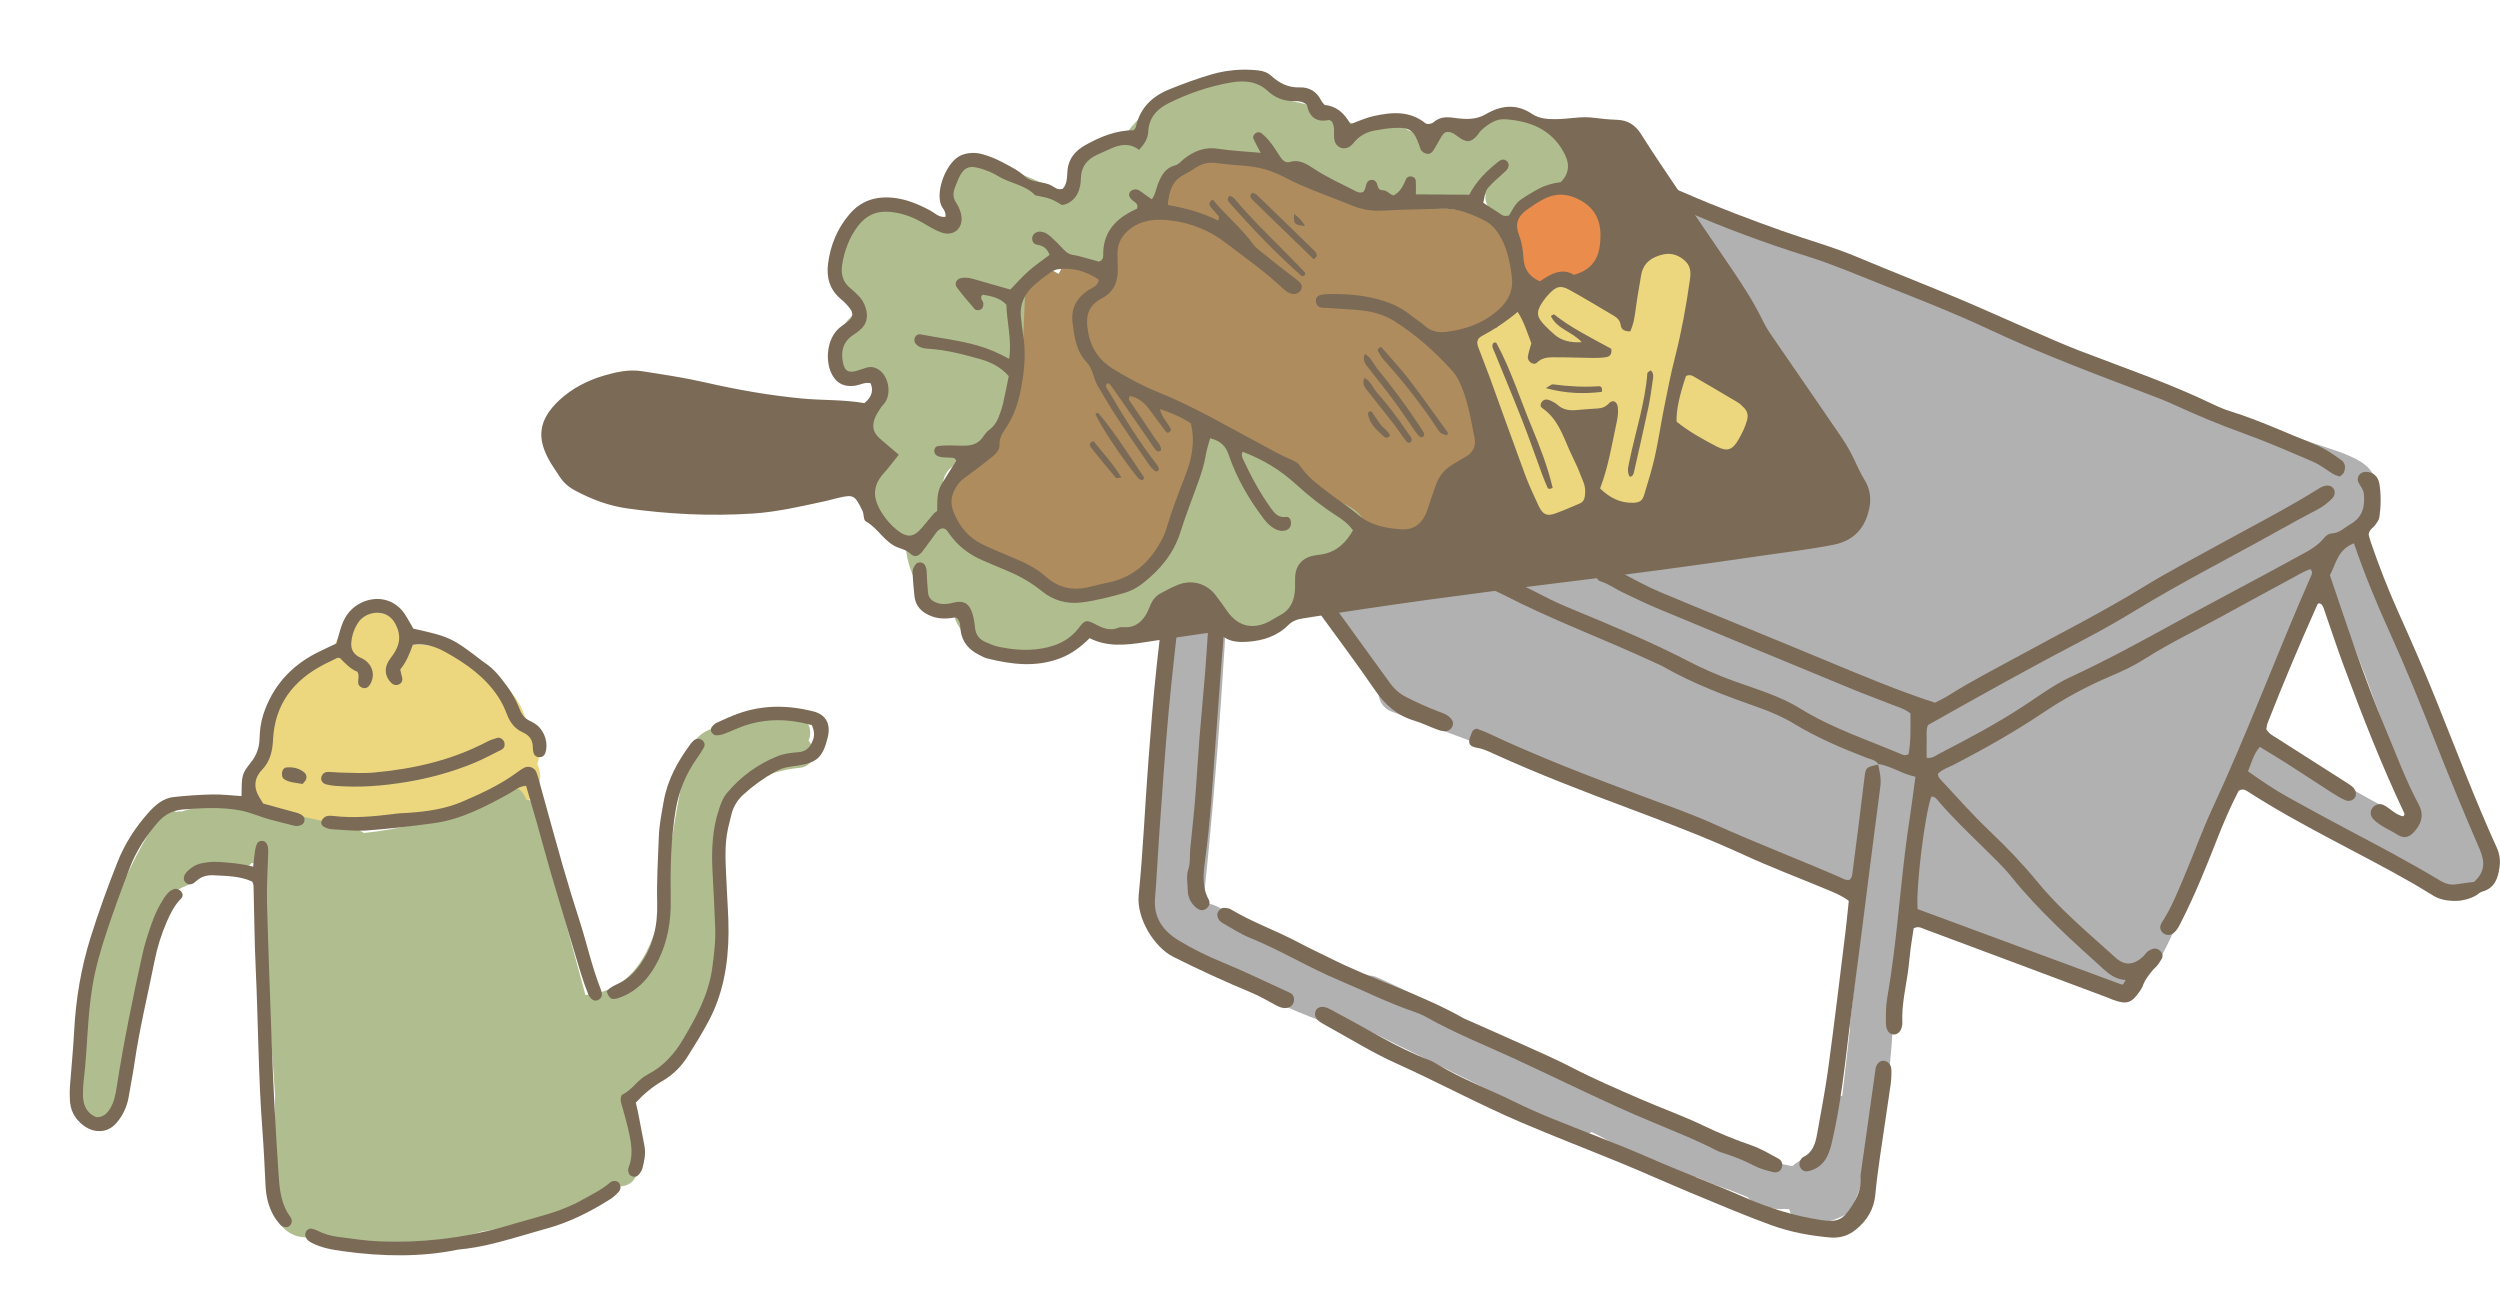 <svg width="202" height="106" viewBox="0 0 202 106" fill="none" xmlns="http://www.w3.org/2000/svg">
<g clip-path="url(#clip0_1345_1092)">
<path d="M93.033 72.598C92.746 72.35 92.563 71.972 92.582 71.467C92.996 60.687 94.295 49.956 96.461 39.393C96.482 38.705 96.51 38.018 96.529 37.33C96.482 37.28 96.436 37.234 96.392 37.181C95.632 36.261 95.588 35.075 95.771 33.95C95.372 33.448 95.152 32.792 95.127 32.12C95.072 30.524 96.21 29.483 97.553 28.833C101.06 27.138 104.445 25.366 107.816 23.402C111.074 21.504 114.337 19.71 117.873 18.384C121.44 17.049 125.232 16.067 128.44 13.954C129.092 13.524 129.711 13.741 130.079 14.199C135.904 16.098 141.587 18.638 147.288 20.862C153.224 23.179 159.157 25.503 165.081 27.848C170.602 30.035 176.139 32.188 181.667 34.356C181.825 34.328 181.992 34.325 182.165 34.359C183.737 34.657 185.256 35.211 186.759 35.75C188.021 36.202 189.447 36.556 190.613 37.228C192.955 38.575 192.015 41.084 190.678 42.77C190.601 42.866 190.514 42.946 190.425 43.011C190.366 43.203 190.298 43.392 190.214 43.578C191.118 44.956 191.711 46.67 192.377 48.06C193.524 50.458 194.644 52.871 195.696 55.312C197.734 60.033 199.612 64.791 201.421 69.605C201.731 70.432 201.118 70.978 200.432 71.03C200.274 71.551 200.002 72.025 199.581 72.399C198.993 72.92 197.877 72.951 197.49 72.127C197.462 72.071 197.437 72.018 197.409 71.963C197.137 72.015 196.837 71.984 196.528 71.832C192.735 69.962 188.999 67.96 185.342 65.829C183.833 64.946 182.202 64.048 180.622 63.069C180.606 63.115 180.597 63.159 180.578 63.205C179.604 65.47 178.657 67.75 177.646 69.999C177.272 71.204 176.842 72.387 176.35 73.552C175.496 75.584 174.389 78.344 172.715 79.815C171.849 80.574 170.841 80.206 170.445 79.431C170.228 79.475 169.977 79.456 169.705 79.351C164.385 77.309 159.07 75.259 153.753 73.208C153.7 73.889 153.623 74.568 153.524 75.246C153.317 77.703 153.075 80.156 152.794 82.606C152.884 82.795 152.936 83.012 152.924 83.257C152.757 86.469 152.243 89.632 151.374 92.702C151.362 92.758 151.352 92.81 151.34 92.866C151.312 93.002 151.269 93.126 151.216 93.235C150.839 94.505 150.403 95.76 149.898 96.992C149.88 97.039 149.855 97.079 149.833 97.123C149.747 97.544 149.518 97.931 149.137 98.135C148.522 98.467 147.919 98.69 147.278 98.783C147.155 98.857 147.025 98.916 146.898 98.963C146.31 99.173 145.846 99.052 145.314 98.78C144.9 98.566 144.664 98.145 144.581 97.702C144.445 97.689 144.296 97.683 144.154 97.68C144.015 97.705 143.86 97.708 143.699 97.68C143.563 97.68 143.449 97.68 143.378 97.668C142.679 97.575 142.051 97.398 141.472 96.977C141.37 96.903 141.283 96.816 141.203 96.726C140.745 96.546 140.287 96.364 139.833 96.181C138.908 95.874 138.001 95.521 137.101 95.118C136.894 95.152 136.671 95.137 136.436 95.05C133.862 94.124 131.388 92.996 129.018 91.664C128.882 91.602 128.743 91.537 128.607 91.475C128.208 91.692 127.694 91.732 127.144 91.463C121.733 88.79 116.323 86.113 110.913 83.44C110.702 83.344 110.492 83.248 110.279 83.152C109.957 83.356 109.558 83.433 109.125 83.3C103.232 81.482 97.843 78.539 93.095 74.608C92.309 73.958 92.476 73.13 93.03 72.595L93.033 72.598ZM182.929 59.46C184.396 60.402 185.874 61.325 187.371 62.22C189.979 63.772 192.627 65.24 195.324 66.622C195.306 66.573 195.281 66.526 195.266 66.47C193.951 62.465 192.568 58.484 191.09 54.538C190.384 52.654 189.648 50.786 188.9 48.925C188.606 48.194 188.265 47.453 187.95 46.697C187.019 49.185 185.704 51.517 184.581 53.934C183.836 55.529 183.39 57.18 182.837 58.844C182.787 58.995 182.734 59.147 182.682 59.299C182.765 59.355 182.846 59.407 182.929 59.46ZM98.261 73.202L102.703 75.5C102.839 75.572 102.954 75.649 103.053 75.736C105.035 76.687 107.062 77.545 109.137 78.297C109.518 78.437 109.787 78.672 109.96 78.954C110.344 78.778 110.823 78.759 111.346 78.998C115.132 80.714 118.816 82.634 122.386 84.753C123.54 85.32 124.691 85.899 125.838 86.485C126.148 86.432 126.491 86.479 126.853 86.665C129.13 87.835 131.406 89.003 133.683 90.174C133.723 90.196 133.76 90.218 133.794 90.239C136.368 91.32 138.945 92.398 141.519 93.48C142.53 93.774 143.557 94.003 144.606 94.177C144.68 94.189 144.742 94.211 144.81 94.232C145.571 93.566 146.437 93.204 147.439 93.074C147.634 91.909 147.832 90.744 148.027 89.579C148.126 88.994 148.454 88.659 148.859 88.526C149.066 86.723 149.27 84.921 149.478 83.118C149.462 83.009 149.459 82.894 149.475 82.774C149.71 80.72 149.945 78.666 150.18 76.612C150.18 76.591 150.18 76.569 150.183 76.547C150.304 75.404 150.427 74.264 150.548 73.121C150.57 72.749 150.588 72.375 150.607 72.003C137.915 67.109 125.22 62.223 112.466 57.502C111.541 57.158 111.262 56.26 111.432 55.501C109.827 52.583 108.051 49.777 106.118 47.066C104.213 44.396 102.091 41.915 100.083 39.331C99.944 39.272 99.808 39.204 99.668 39.139C99.625 39.346 99.582 39.557 99.538 39.768C99.161 50.886 98.388 61.985 97.219 73.047C97.537 72.982 97.89 73.019 98.255 73.208L98.261 73.202Z" fill="#B1B1B1"/>
<path d="M151.742 61.721C152.794 61.885 153.669 62.532 154.767 62.761C154.613 63.88 154.483 64.967 154.316 66.045C153.719 69.843 153.462 73.678 152.961 77.488C152.825 78.535 152.673 79.579 152.491 80.62C152.373 81.289 152.376 81.958 152.382 82.63C152.382 82.819 152.407 83.021 152.478 83.191C152.574 83.42 152.772 83.591 153.029 83.587C153.283 83.587 153.484 83.42 153.589 83.197C153.666 83.03 153.719 82.829 153.71 82.643C153.638 81.137 154.019 79.687 154.204 78.213C154.269 77.689 154.31 77.163 154.378 76.639C154.452 76.072 154.548 75.512 154.625 75.007C155.015 74.805 155.275 74.991 155.522 75.081C160.462 76.918 165.396 78.77 170.333 80.62C170.466 80.669 170.596 80.737 170.732 80.784C171.843 81.187 172.23 81.063 172.901 80.084C172.981 79.966 173.062 79.842 173.114 79.709C173.337 79.117 173.665 78.606 174.144 78.182C174.355 77.996 174.506 77.736 174.655 77.491C174.794 77.262 174.741 77.023 174.55 76.841C174.367 76.664 174.141 76.59 173.891 76.686C173.758 76.735 173.622 76.8 173.516 76.893C173.374 77.02 173.272 77.191 173.13 77.318C172.393 77.984 171.67 78.043 170.958 77.398C168.793 75.431 166.522 73.569 164.657 71.293C163.469 69.843 162.173 68.489 160.815 67.2C159.42 65.878 158.149 64.44 156.843 63.034C156.71 62.891 156.583 62.752 156.583 62.523C156.951 62.145 157.468 61.996 157.929 61.758C160.397 60.472 162.819 59.109 165.13 57.554C166.847 56.399 168.657 55.432 170.562 54.624C171.53 54.215 172.492 53.756 173.377 53.189C175.363 51.922 177.491 50.922 179.548 49.788C181.438 48.747 183.338 47.725 185.234 46.697C185.72 46.433 186.193 46.136 186.694 45.987C186.901 46.269 186.778 46.439 186.703 46.607C183.978 52.799 181.63 59.153 178.775 65.292C177.927 67.117 177.25 69.022 176.461 70.877C175.935 72.113 175.44 73.365 174.701 74.499C174.565 74.706 174.488 74.92 174.605 75.171C174.778 75.536 175.261 75.663 175.577 75.428C175.938 75.155 176.105 74.756 176.3 74.372C177.361 72.271 178.246 70.091 179.103 67.9C179.644 66.516 180.229 65.153 180.882 63.898C181.2 63.703 181.417 63.824 181.615 63.951C185.933 66.742 190.61 68.876 195.059 71.432C195.6 71.742 196.12 72.085 196.658 72.398C197.598 72.947 199.136 72.916 200.079 72.34C200.24 72.24 200.382 72.092 200.555 72.045C201.57 71.773 201.836 70.973 201.96 70.081C202.034 69.552 201.981 69.028 201.756 68.529C199.968 64.595 198.443 60.553 196.831 56.547C195.866 54.143 194.82 51.771 193.759 49.407C192.933 47.564 192.206 45.687 191.551 43.782C191.473 43.559 191.424 43.323 191.387 43.196C191.442 42.756 191.758 42.651 191.919 42.422C192.055 42.23 192.219 42.019 192.253 41.799C192.383 40.894 192.401 39.974 192.25 39.073C192.145 38.453 191.705 38.122 191.158 38.125C190.666 38.125 190.36 38.58 190.576 39.008C190.725 39.299 190.963 39.525 191 39.894C191.096 40.919 190.917 41.771 189.933 42.341C189.441 42.626 189.042 43.072 188.42 43.1C188.167 43.112 187.965 43.249 187.811 43.441C187.226 44.178 186.391 44.575 185.602 45.008C182.243 46.858 178.834 48.62 175.478 50.469C172.789 51.95 170.098 53.406 167.311 54.698C165.972 55.318 164.759 56.219 163.519 57.037C161.35 58.462 159.061 59.673 156.763 60.862C156.435 61.033 156.119 61.309 155.674 61.228C155.674 60.77 155.665 60.308 155.674 59.843C155.683 59.416 155.612 58.979 155.779 58.583C159.971 56.222 164.153 53.886 168.397 51.671C169.798 50.94 171.175 50.154 172.526 49.333C176.337 47.009 180.319 44.996 184.207 42.815C185.209 42.254 186.224 41.706 187.242 41.173C187.715 40.925 188.129 40.606 188.488 40.219C188.689 39.999 188.692 39.618 188.513 39.429C188.33 39.237 188.102 39.191 187.857 39.256C187.721 39.293 187.579 39.339 187.461 39.414C184.819 41.071 182.045 42.483 179.316 43.986C177.259 45.12 175.174 46.21 173.173 47.437C169.817 49.494 166.303 51.259 162.854 53.146C161.044 54.134 159.21 55.073 157.465 56.179C157.103 56.408 156.71 56.587 156.345 56.78C153.385 55.813 150.564 54.63 147.736 53.453C143.223 51.575 138.691 49.745 134.181 47.858C133.08 47.397 132.025 46.811 130.967 46.254C130.58 46.049 130.194 45.876 129.761 45.807C129.383 45.749 129.049 45.95 128.984 46.269C128.919 46.594 129.049 46.892 129.334 46.978C129.987 47.18 130.528 47.586 131.128 47.874C132.121 48.351 133.117 48.828 134.135 49.249C139.31 51.405 144.491 53.546 149.676 55.686C150.694 56.107 151.733 56.479 152.754 56.891C153.283 57.105 153.849 57.238 154.365 57.641C154.365 58.737 154.412 59.868 154.214 60.931C153.929 61.098 153.747 60.992 153.58 60.921C150.848 59.763 148.018 58.833 145.469 57.257C143.786 56.216 141.874 55.677 140.031 55.005C138.812 54.559 137.627 54.05 136.476 53.453C133.451 51.885 130.311 50.578 127.165 49.277C126.281 48.911 125.399 48.524 124.555 48.075C122.389 46.923 120.103 46.055 117.836 45.145C115.08 44.039 112.308 42.967 109.549 41.864C109.017 41.65 108.519 41.359 107.996 41.12C107.739 41.003 107.47 40.882 107.195 40.839C106.944 40.798 106.743 40.972 106.638 41.21C106.557 41.393 106.56 41.594 106.693 41.752C106.814 41.895 106.956 42.041 107.117 42.13C107.665 42.428 108.206 42.747 108.782 42.979C112.249 44.37 115.729 45.739 119.2 47.118C119.958 47.418 120.737 47.675 121.458 48.047C125.381 50.079 129.526 51.603 133.525 53.456C133.828 53.598 134.144 53.722 134.435 53.889C136.863 55.271 139.468 56.241 142.091 57.164C143.09 57.514 144.058 57.932 144.962 58.48C146.814 59.605 148.794 60.447 150.811 61.225C151.158 61.358 151.563 61.401 151.789 61.764L151.739 61.714L151.742 61.721ZM190.199 43.896C191.059 46.43 192.036 48.775 193.088 51.089C194.378 53.93 195.547 56.82 196.689 59.726C197.864 62.718 199.092 65.689 200.367 68.641C200.809 69.66 200.772 70.475 199.903 71.258C199.467 71.317 198.99 71.367 198.52 71.447C198.019 71.534 197.583 71.41 197.153 71.15C194.771 69.713 192.312 68.415 189.855 67.117C188.201 66.243 186.561 65.348 184.925 64.443C183.799 63.821 182.735 63.099 181.64 62.322C181.924 61.628 182.073 60.94 182.592 60.351C183.353 60.816 184.049 61.225 184.733 61.662C185.986 62.464 187.226 63.285 188.476 64.087C188.798 64.295 189.129 64.493 189.478 64.645C189.753 64.766 190.053 64.728 190.258 64.465C190.446 64.224 190.357 63.805 190.072 63.567C189.927 63.443 189.763 63.337 189.602 63.235C187.743 62.049 185.881 60.865 184.021 59.676C183.703 59.471 183.341 59.314 183.115 58.914C183.146 58.765 183.165 58.573 183.23 58.4C184.489 55.181 185.837 52.003 187.245 48.849C187.263 48.809 187.303 48.763 187.344 48.75C187.384 48.738 187.436 48.766 187.483 48.775C187.52 48.8 187.569 48.818 187.594 48.856C187.65 48.933 187.706 49.011 187.737 49.1C188.29 50.686 188.81 52.285 189.395 53.858C190.879 57.861 192.435 61.835 194.264 65.701C194.282 65.741 194.282 65.797 194.27 65.841C194.257 65.884 194.214 65.918 194.186 65.955C194.1 65.936 194.007 65.933 193.923 65.899C193.79 65.844 193.66 65.782 193.543 65.704C193.345 65.568 193.162 65.413 192.967 65.274C192.85 65.19 192.729 65.109 192.602 65.047C192.284 64.893 191.931 64.986 191.702 65.27C191.486 65.54 191.504 65.909 191.764 66.184C192.302 66.754 193.048 67.014 193.688 67.427C194.325 67.835 194.771 67.625 195.25 66.987C195.742 66.333 195.81 65.704 195.424 64.986C194.375 63.037 193.62 60.959 192.763 58.923C191.05 54.853 189.673 50.665 188.256 46.477C188.754 45.56 188.872 44.413 190.199 43.896ZM171.75 79.183C171.62 79.415 171.602 79.461 171.571 79.495C171.543 79.526 171.487 79.573 171.462 79.564C165.944 77.525 160.428 75.484 154.941 73.455C154.798 71.686 155.522 65.831 156.048 64.363C156.388 64.354 156.537 64.632 156.716 64.837C157.818 66.107 159.03 67.272 160.227 68.449C161.013 69.223 161.827 69.982 162.516 70.837C164.728 73.579 167.323 75.924 169.928 78.272C170.435 78.73 170.955 79.133 171.75 79.186V79.183Z" fill="#7A6A56"/>
<path d="M101.351 39.374C101.549 39.235 101.716 39.343 101.886 39.424C102.493 39.709 103.096 40.006 103.708 40.272C103.922 40.365 104.166 40.418 104.398 40.424C104.72 40.434 104.936 40.232 105.017 39.928C105.088 39.668 104.952 39.464 104.742 39.318C104.624 39.238 104.491 39.176 104.361 39.117C101.803 37.918 99.22 36.766 96.55 35.827C96.374 35.765 96.207 35.669 95.96 35.551C95.839 34.526 95.854 33.491 95.944 32.494C96.266 32.218 96.547 32.119 96.909 32.28C99.446 33.414 102.001 34.504 104.525 35.666C108.355 37.429 112.163 39.244 115.983 41.025C116.719 41.369 117.474 41.685 118.241 41.951C120.778 42.831 123.268 43.822 125.69 44.978C125.947 45.102 126.216 45.216 126.488 45.291C126.791 45.371 127.184 45.12 127.271 44.807C127.357 44.492 127.243 44.213 126.958 44.08C126.352 43.794 125.718 43.572 125.111 43.283C123.422 42.478 121.702 41.753 119.924 41.174C117.041 40.238 114.387 38.779 111.627 37.559C107.553 35.759 103.622 33.637 99.464 32.02C98.942 31.816 98.45 31.527 97.98 31.295C98.001 30.899 98.27 30.846 98.453 30.734C101.435 28.898 104.568 27.333 107.615 25.617C107.946 25.431 108.283 25.239 108.568 24.994C108.747 24.839 108.791 24.582 108.655 24.334C108.522 24.096 108.302 23.985 108.058 24.034C107.782 24.09 107.507 24.195 107.26 24.328C103.767 26.23 100.25 28.095 96.829 30.127C96.173 30.518 95.666 31.109 94.942 31.41C94.635 31.537 94.543 31.933 94.543 32.286C94.537 33.343 94.549 34.399 94.534 35.455C94.524 36.146 94.97 36.589 95.403 37.069C95.282 38.175 95.168 39.272 95.038 40.365C94.515 44.798 93.961 49.228 93.475 53.664C93.188 56.288 92.984 58.921 92.786 61.554C92.513 65.144 92.362 68.744 92.006 72.325C91.821 74.202 93.256 76.531 94.79 77.306C96.888 78.365 99.022 79.332 101.184 80.236C101.843 80.512 102.465 80.89 103.099 81.225C103.356 81.361 103.619 81.478 103.916 81.448C104.228 81.416 104.463 81.243 104.537 80.936C104.609 80.636 104.522 80.354 104.216 80.215C102.388 79.378 100.578 78.499 98.722 77.733C97.519 77.238 96.359 76.668 95.254 75.999C94.001 75.24 93.194 74.177 93.327 72.579C93.466 70.906 93.537 69.224 93.658 67.548C93.899 64.246 94.113 60.937 94.413 57.641C94.707 54.438 95.084 51.245 95.443 48.051C95.793 44.95 96.161 41.852 96.526 38.755C96.575 38.33 96.566 37.89 96.866 37.435C97.553 37.519 98.165 37.865 98.846 38.166C98.907 38.847 98.796 39.507 98.725 40.161C98.428 42.927 98.082 45.69 97.812 48.463C97.621 50.421 97.528 52.388 97.373 54.352C97.234 56.123 97.055 57.889 96.915 59.661C96.782 61.337 96.693 63.013 96.556 64.689C96.451 65.981 96.297 67.266 96.173 68.558C96.12 69.118 96.192 69.716 96.018 70.237C95.823 70.829 95.966 71.377 95.972 71.944C95.981 72.498 96.216 72.966 96.634 73.328C96.863 73.527 97.135 73.632 97.423 73.449C97.698 73.273 97.812 72.96 97.667 72.696C97.098 71.653 97.228 70.556 97.376 69.462C97.816 66.225 97.992 62.963 98.236 59.711C98.527 55.832 98.799 51.954 99.143 48.082C99.365 45.56 99.706 43.051 99.987 40.573C100.334 40.486 100.433 40.672 100.525 40.833C102.289 43.872 104.491 46.604 106.542 49.442C108.061 51.542 109.626 53.608 111.086 55.746C111.906 56.947 112.893 57.818 114.291 58.236C114.885 58.413 115.448 58.691 116.032 58.911C116.255 58.995 116.49 59.079 116.722 59.085C117.025 59.091 117.276 58.93 117.378 58.623C117.465 58.363 117.335 58.153 117.161 57.979C116.883 57.7 116.509 57.592 116.15 57.459C115.299 57.136 114.476 56.755 113.663 56.346C113.078 56.055 112.661 55.677 112.286 55.157C109.79 51.694 107.272 48.246 104.751 44.801C103.616 43.252 102.524 41.676 101.571 40.006C101.46 39.808 101.274 39.637 101.339 39.377L101.351 39.374Z" fill="#7A6A56"/>
<path d="M189.06 38.503C189.184 38.386 189.327 38.308 189.376 38.194C189.562 37.772 189.494 37.401 189.163 37.165C188.501 36.691 187.826 36.227 187.065 35.92C184.801 35.009 182.583 33.974 180.247 33.243C179.746 33.089 179.255 32.881 178.781 32.652C175.276 30.963 171.602 29.715 167.982 28.321C166.643 27.804 165.331 27.212 164.014 26.642C162.037 25.784 160.076 24.889 158.087 24.055C155.436 22.943 152.757 21.903 150.109 20.787C148.117 19.948 146.035 19.381 144.006 18.659C141.389 17.727 138.79 16.748 136.241 15.639C134.178 14.741 132.068 13.954 129.983 13.105C129.547 12.928 129.185 12.987 128.762 13.201C125.727 14.741 122.754 16.395 119.782 18.049C116.933 19.632 114.022 21.097 111.139 22.615C110.885 22.748 110.616 22.86 110.378 23.018C110.124 23.188 109.988 23.445 110.09 23.764C110.186 24.059 110.569 24.229 110.928 24.114C111.247 24.012 111.559 23.885 111.853 23.73C112.831 23.222 113.799 22.696 114.77 22.175C119.163 19.821 123.546 17.454 127.948 15.115C129.377 14.357 129.405 14.369 130.915 14.939C132.573 15.565 134.24 16.178 135.858 16.897C139.189 18.377 142.604 19.635 146.078 20.726C148.138 21.373 150.118 22.228 152.12 23.021C155.015 24.164 157.92 25.304 160.735 26.623C165.167 28.705 169.749 30.39 174.311 32.134C174.846 32.339 175.375 32.568 175.898 32.807C177.64 33.603 179.406 34.34 181.213 34.99C183.149 35.688 185.039 36.511 186.932 37.326C187.498 37.571 187.99 37.983 188.525 38.302C188.683 38.395 188.872 38.438 189.057 38.507L189.06 38.503Z" fill="#7A6A56"/>
<path d="M151.792 61.77C150.712 61.999 150.749 62.002 150.625 63.028C150.322 65.599 149.985 68.167 149.651 70.735C149.636 70.862 149.527 70.977 149.475 71.079C149.131 71.165 148.893 70.98 148.639 70.871C145.305 69.418 141.902 68.124 138.583 66.624C136.665 65.757 134.67 65.066 132.696 64.326C128.48 62.746 124.273 61.144 120.196 59.224C119.896 59.081 119.577 58.979 119.327 58.88C118.946 58.926 118.925 59.214 118.841 59.413C118.575 60.038 118.69 60.314 119.352 60.423C119.843 60.503 120.261 60.711 120.694 60.906C124.273 62.532 127.936 63.942 131.614 65.317C134.753 66.491 137.884 67.687 140.934 69.087C143.109 70.084 145.351 70.93 147.56 71.853C148.175 72.11 148.8 72.352 149.382 72.789C149.289 73.656 149.212 74.511 149.107 75.36C148.652 79.025 148.216 82.695 147.718 86.354C147.479 88.11 147.133 89.854 146.827 91.601C146.691 92.37 146.493 93.11 145.698 93.491C145.617 93.528 145.552 93.615 145.503 93.695C145.37 93.915 145.351 94.151 145.487 94.374C145.627 94.603 145.865 94.683 146.106 94.631C146.802 94.482 147.325 94.058 147.637 93.435C147.829 93.054 147.94 92.627 148.036 92.212C148.735 89.216 149.057 86.162 149.425 83.114C149.756 80.4 150.121 77.689 150.468 74.976C150.953 71.169 151.427 67.358 151.931 63.554C152.014 62.913 151.878 62.325 151.742 61.724L151.792 61.773V61.77Z" fill="#7A6A56"/>
<path d="M148.002 99.997C148.745 100.028 149.388 99.823 149.982 99.331C150.876 98.587 151.417 97.698 151.526 96.527C151.618 95.527 151.751 94.526 151.894 93.532C152.172 91.586 152.475 89.644 152.754 87.699C152.816 87.274 152.837 86.841 152.822 86.41C152.806 86.014 152.54 85.744 152.222 85.713C151.909 85.682 151.622 85.939 151.547 86.323C151.538 86.37 151.538 86.419 151.532 86.466C151.151 89.17 150.768 91.874 150.387 94.579C150.359 94.768 150.319 94.963 150.335 95.152C150.418 96.016 150.069 96.741 149.629 97.441C148.915 98.578 148.454 98.779 147.13 98.578C144.992 98.25 142.954 97.618 140.968 96.75C138.428 95.638 135.824 94.672 133.287 93.56C130.658 92.404 127.96 91.425 125.303 90.338C124.285 89.92 123.277 89.474 122.293 88.987C120.28 87.99 118.157 87.212 116.224 86.045C115.98 85.896 115.726 85.747 115.46 85.645C112.849 84.657 110.508 83.145 108.048 81.859C107.795 81.726 107.55 81.571 107.287 81.457C106.83 81.255 106.424 81.364 106.301 81.695C106.18 82.011 106.294 82.315 106.629 82.55C106.786 82.659 106.953 82.755 107.12 82.848C109.01 83.882 110.848 85.038 112.809 85.918C116.212 87.448 119.491 89.232 122.927 90.697C125.613 91.844 128.335 92.891 131.035 94C132.894 94.762 134.722 95.595 136.575 96.363C138.738 97.261 140.894 98.181 143.093 98.984C144.668 99.56 146.326 99.864 148.008 100L148.002 99.997Z" fill="#7A6A56"/>
<path d="M98.36 73.929C98.382 74.248 98.573 74.462 98.83 74.608C99.539 75.007 100.228 75.466 100.977 75.769C103.467 76.776 105.759 78.192 108.237 79.226C110.223 80.057 112.15 81.029 114.195 81.726C114.557 81.85 114.916 81.996 115.247 82.182C117.588 83.501 120.085 84.486 122.516 85.611C125.251 86.878 127.96 88.201 130.704 89.449C132.576 90.301 134.491 91.06 136.384 91.868C136.956 92.113 137.516 92.382 138.079 92.643C138.425 92.804 138.756 93.017 139.118 93.129C140.034 93.414 140.919 93.758 141.769 94.204C142.227 94.446 142.753 94.579 143.26 94.706C143.542 94.777 143.845 94.687 143.962 94.362C144.074 94.055 143.972 93.767 143.696 93.618C142.982 93.234 142.277 92.804 141.516 92.543C140.201 92.091 138.929 91.574 137.674 90.97C135.997 90.161 134.231 89.536 132.52 88.792C130.633 87.971 128.743 87.16 126.915 86.209C125.684 85.57 124.409 85.022 123.144 84.449C121.619 83.758 120.082 83.089 118.55 82.408C118.464 82.368 118.371 82.337 118.287 82.29C114.82 80.32 110.975 79.192 107.427 77.399C106.616 76.99 105.784 76.615 104.983 76.184C103.167 75.212 101.209 74.533 99.44 73.468C99.288 73.378 99.078 73.362 98.892 73.353C98.632 73.338 98.338 73.672 98.363 73.926L98.36 73.929Z" fill="#7A6A56"/>
</g>
<g clip-path="url(#clip1_1345_1092)">
<path d="M82.056 47.237C85.446 48.318 89.365 48.293 92.022 46.333C92.818 46.581 93.86 46.25 94.103 45.197C94.792 42.184 95.936 39.335 97.448 36.646C98.947 37.344 100.397 38.144 101.784 39.048C102.203 39.592 102.604 40.119 102.992 40.581C106.462 44.688 112.604 47.298 116.143 41.79C116.483 41.261 116.809 40.691 117.116 40.093C118.338 39.84 119.496 39.41 120.092 38.161C120.931 36.407 119.925 34.457 119.192 32.857C119.127 32.722 119.062 32.587 118.996 32.448C118.925 31.183 118.604 29.969 117.967 28.885C120.305 28.129 122.262 26.468 122.76 23.816C123.52 19.755 120.524 17.023 116.689 16.843C114.5 16.737 112.606 16.744 110.545 15.846C108.532 14.969 106.673 13.759 104.578 13.075C103.305 12.66 101.969 12.401 100.646 12.449C100.485 11.801 99.942 11.261 99.062 11.347C95.853 11.66 92.957 13.378 91.205 16.099C91.039 16.357 90.942 16.661 90.921 16.966C90.902 16.98 90.882 16.995 90.863 17.009C89.47 17.907 88.108 18.582 86.995 19.854C86.386 20.55 85.917 21.317 85.545 22.136C85.388 22.049 85.235 21.964 85.082 21.879C84.551 21.587 83.608 21.811 83.295 22.334C81.574 25.188 81.694 28.246 81.684 31.472C81.682 31.933 81.661 32.456 81.609 33.005C81.59 33.02 81.573 33.031 81.553 33.045C78.967 35.085 76.369 37.549 76.393 41.1C76.418 44.532 79.083 46.291 82.056 47.237Z" fill="#AE8C5E"/>
<path d="M119.024 27.318C119.576 26.584 120.195 26.548 120.919 26.503C121.399 25.747 122.067 25.141 122.912 24.81C122.92 24.379 122.944 23.95 122.98 23.524C122.978 23.479 122.975 23.434 122.97 23.389C122.796 21.755 122.327 20.153 122.405 18.544C122.054 17.858 122.068 17.046 122.747 16.53C122.795 16.494 122.849 16.463 122.896 16.427C123.701 14.646 125.435 13.598 127.409 13.736C129.712 13.898 131.467 15.48 132.718 17.312C133.047 17.796 133.371 18.287 133.693 18.778C134.566 18.636 135.616 19.221 135.559 20.353C135.562 20.352 135.563 20.355 135.563 20.355C135.579 20.341 135.593 20.327 135.609 20.313C136.574 19.425 138.268 20.499 138.014 21.74C137.814 22.743 137.601 23.744 137.382 24.743C138.804 27.137 140.201 29.548 141.64 31.912C142.267 32.943 143.264 34.117 142.812 35.403C142.434 36.495 141.205 36.891 140.261 37.329C137.285 38.708 134.312 40.091 131.336 41.47C130.626 41.801 129.853 41.425 129.463 40.814C129.371 40.807 129.278 40.797 129.185 40.781C129.095 40.764 129.004 40.745 128.92 40.725C127.997 41.416 126.9 41.894 125.833 42.322C125.68 42.383 125.513 42.416 125.344 42.421C124.726 43.347 123.153 43.581 122.725 42.242L120.057 33.923C119.645 32.632 119.194 31.345 118.813 30.041C118.542 29.108 118.401 28.147 119.024 27.318ZM130.361 21.835C130.584 21.799 130.811 21.808 131.021 21.861C131.248 21.681 131.532 21.586 131.827 21.565C131.329 20.696 130.743 19.548 130.018 18.588C129.973 18.816 129.924 19.038 129.873 19.249C129.859 19.305 129.844 19.362 129.83 19.418C129.883 20.031 129.813 20.655 129.624 21.248C129.929 21.36 130.194 21.56 130.361 21.835ZM127.318 28.971C127.347 28.712 127.373 28.45 127.397 28.191C127.336 28.241 127.275 28.288 127.213 28.329C127.248 28.541 127.283 28.756 127.318 28.971Z" fill="#ECD77F"/>
<path d="M67.606 30.038C67.771 30.646 68.6 31.066 69.184 30.965C69.69 30.876 70.186 30.749 70.66 30.575C71.392 31.471 69.864 33.007 69.834 34.083C69.816 34.692 70.016 35.28 70.355 35.748C69.734 37.262 69.699 38.982 70.342 40.541C70.839 41.758 71.914 42.999 73.18 43.452C73.121 44.525 73.373 45.665 73.853 46.67C73.989 47.587 74.275 48.442 74.972 48.967C75.548 49.403 76.146 49.522 76.726 49.443C76.828 49.476 76.926 49.51 77.032 49.533C77.196 50.306 77.645 51.029 78.317 51.547C78.643 51.956 79.086 52.246 79.6 52.428C81.373 53.051 83.661 52.87 85.485 52.639C86.158 52.551 86.551 52.129 86.696 51.623C89.807 51.349 93.304 50.832 95.188 48.196C95.287 48.059 95.376 47.917 95.468 47.774C95.543 47.762 95.617 47.744 95.696 47.719C96.983 47.304 97.619 49.183 98.443 49.86C99.263 50.532 100.359 50.892 101.417 50.813C103.487 50.659 105.12 49.009 105.3 46.936C105.304 46.82 105.304 46.701 105.305 46.585C105.674 46.537 106.092 46.428 106.206 46.393C107.018 46.139 107.737 45.625 108.129 44.849C108.208 44.696 108.267 44.533 108.308 44.373C109.436 44.998 111.069 43.446 110.204 42.036C109.571 41.007 108.556 40.658 107.475 40.271C106.318 39.854 105.453 39.145 104.562 38.312C102.692 36.567 100.817 35.021 98.118 35.154C97.619 35.178 97.089 35.59 96.914 36.056C95.757 39.165 94.826 42.54 93.306 45.492C92.064 47.905 89.351 48.372 86.784 48.595C86.611 48.449 86.397 48.337 86.14 48.271C85.698 48.163 85.276 48.019 84.869 47.846C83.6 46.757 82.248 45.794 80.793 44.955C79.973 44.485 79.13 44.079 78.268 43.69C77.624 43.399 76.504 43.084 76.406 42.276C76.403 42.252 76.397 42.228 76.391 42.205C76.426 42.048 76.433 41.88 76.403 41.703C76.241 40.797 76.003 39.737 76.222 38.818C76.453 37.842 77.154 37.552 77.972 37.124C79.576 36.289 80.751 35.173 81.548 33.531C82.511 31.549 82.598 29.286 82.688 27.123C82.741 25.836 82.794 24.547 82.845 23.261C82.915 23.164 82.978 23.055 83.03 22.933C83.849 21.014 86.1 20.296 87.922 21.229C88.577 21.564 89.69 21.194 89.906 20.439C90.186 19.448 90.503 18.224 91.143 17.36C91.469 17.491 91.832 17.502 92.192 17.312C92.969 16.903 93.568 16.45 94.079 15.726C94.219 15.526 94.305 15.315 94.35 15.108C94.46 15.012 94.565 14.896 94.659 14.747C94.888 14.381 95.02 14.039 95.075 13.718C95.59 13.479 96.025 13.054 96.255 12.542C97.472 12.077 98.942 12.258 100.253 12.495C102.262 12.857 104.244 13.36 106.197 13.943C108.233 15.012 110.333 16.153 112.5 16.669C115.152 17.304 117.52 15.547 120.052 15.718C119.751 16.965 121.657 18.141 122.789 16.946C123.525 16.174 124.34 15.898 125.337 15.67C126.017 15.517 126.715 15.28 127.131 14.675C128.096 13.278 127.175 11.533 126.08 10.526C124.077 8.685 121.3 8.901 119.454 10.493C118.39 10.05 117.129 10.431 116.074 11.081C115.79 10.92 115.477 10.794 115.145 10.715C114.757 10.625 114.251 10.711 113.883 10.564C113.43 10.384 113.146 9.955 112.691 9.758C111.836 9.38 110.913 9.593 110.161 10.087C110.086 10.139 110.01 10.193 109.939 10.254C109.595 10.101 109.248 9.954 108.9 9.813C108.478 9.645 108.089 9.668 107.765 9.811C107.719 9.682 107.662 9.558 107.576 9.45C107.25 9.047 106.815 8.844 106.35 8.672C105.573 8.383 104.734 8.262 103.922 8.08C103.86 7.975 103.793 7.873 103.711 7.771C102.84 6.688 101.11 6.261 99.795 6.192C97.674 6.078 95.702 6.894 94.282 8.319C94.129 8.332 93.975 8.366 93.831 8.429C92.552 8.99 91.575 9.886 90.846 11.044C90.805 11.052 90.766 11.054 90.724 11.062C88.408 11.569 86.62 13.344 86.057 15.619C83.591 14.511 81.007 13.246 78.363 13.003C77.629 12.937 76.676 13.428 76.648 14.278C76.601 15.762 76.754 17.152 77.153 18.551C76.221 18.064 75.238 17.681 74.221 17.423C73.912 17.229 73.579 17.071 73.238 16.963C71.662 16.457 69.948 16.882 68.812 18.093C66.723 20.322 67.364 23.292 69.222 25.218C69.046 25.346 68.877 25.485 68.725 25.635C67.509 26.813 67.168 28.433 67.606 30.038Z" fill="#B0BE8F"/>
<path d="M122.403 17.849C122.632 17.084 123.134 16.587 123.769 16.232C123.971 16.043 124.237 15.904 124.574 15.845C124.693 15.824 124.809 15.804 124.928 15.784C124.973 15.778 125.013 15.779 125.055 15.774C126.143 15.599 127.385 15.314 128.421 15.53C128.68 15.584 128.907 15.678 129.11 15.8C130.973 16.341 131.473 19.451 130.88 21.053C130.417 22.301 129.288 23.063 127.958 22.98C127.321 22.942 126.809 22.754 126.353 22.404C126.323 22.408 126.295 22.405 126.265 22.409C125.919 22.436 125.621 22.359 125.379 22.218C125.317 22.286 125.246 22.353 125.172 22.42C124.911 22.723 124.547 22.91 124.069 22.904C123.36 22.893 122.642 22.34 122.59 21.588C122.511 20.387 122.048 19.032 122.403 17.846L122.403 17.849Z" fill="#EA8C4C"/>
<path d="M76.389 17.525C75.843 17.579 75.526 17.203 75.146 17C74.191 16.494 73.216 16.082 72.124 15.977C70.737 15.844 69.564 16.227 68.645 17.299C67.658 18.452 67.099 19.806 66.906 21.302C66.761 22.432 67.043 23.428 67.968 24.187C68.242 24.41 68.49 24.675 68.701 24.961C68.959 25.31 68.901 25.628 68.582 25.911C68.415 26.059 68.233 26.191 68.051 26.317C66.787 27.172 66.684 29.028 67.136 30.076C67.501 30.922 68.154 31.291 69.054 31.169C69.488 31.11 69.894 30.854 70.346 30.966C70.597 31.566 70.428 32.102 69.839 32.574C68.185 32.278 66.484 32.359 64.795 32.199C62.168 31.948 59.577 31.495 57.009 30.905C55.311 30.517 53.589 30.26 51.87 29.993C50.819 29.831 49.818 30.051 48.834 30.338C47.489 30.727 46.213 31.385 45.216 32.314C43.463 33.95 43.398 35.391 44.343 37.132C44.597 37.604 44.921 38.037 45.207 38.49C45.524 38.997 45.961 39.368 46.484 39.645C47.797 40.339 49.162 40.865 50.644 41.075C54.013 41.553 57.395 41.712 60.793 41.497C62.808 41.368 64.764 40.905 66.729 40.48C67.034 40.415 67.333 40.321 67.637 40.251C68.976 39.933 69.058 39.986 69.682 41.261C69.827 41.554 69.752 42.014 69.957 42.127C70.983 42.688 71.488 43.888 72.647 44.272C72.98 44.381 73.3 44.491 73.582 44.759C73.884 45.042 74.214 44.953 74.501 44.595C74.811 44.213 75.076 43.797 75.379 43.409C75.595 43.133 75.744 42.783 76.128 42.691C76.465 42.686 76.577 42.962 76.727 43.169C77.426 44.142 78.34 44.833 79.436 45.294C80.096 45.57 80.748 45.86 81.408 46.133C82.403 46.545 83.328 47.076 84.168 47.755C85.116 48.523 86.19 48.832 87.417 48.673C88.576 48.526 89.696 48.232 90.813 47.922C91.372 47.766 91.885 47.487 92.349 47.123C93.751 46.023 94.841 44.714 95.386 42.971C95.814 41.609 96.345 40.276 96.826 38.928C97.082 38.212 97.311 37.489 97.435 36.733C97.507 36.304 97.654 35.883 97.781 35.408C98.598 35.622 99.026 35.994 99.293 36.788C99.928 38.658 100.928 40.362 102.126 41.939C102.369 42.26 102.653 42.542 103.02 42.739C103.313 42.895 103.614 42.95 103.923 42.839C104.206 42.738 104.332 42.497 104.311 42.204C104.294 41.962 104.165 41.728 103.911 41.765C103.317 41.852 103.01 41.508 102.711 41.094C101.821 39.855 101.094 38.52 100.454 37.137C100.364 36.941 100.273 36.723 100.414 36.502C102.117 37.161 103.458 37.985 104.706 39.123C105.732 40.059 106.816 40.921 107.989 41.668C108.48 41.983 108.941 42.324 109.321 42.85C108.773 43.816 108.049 44.541 106.922 44.773C106.617 44.837 106.299 44.849 105.998 44.925C105.178 45.137 104.707 45.712 104.651 46.551C104.624 46.954 104.664 47.358 104.627 47.758C104.548 48.606 104.223 49.31 103.418 49.719C103.1 49.879 102.807 50.089 102.488 50.246C101.157 50.902 100.004 50.591 99.146 49.363C98.841 48.928 98.532 48.493 98.208 48.072C97.487 47.145 96.294 46.808 95.201 47.246C94.705 47.443 94.227 47.69 93.76 47.951C93.404 48.15 93.14 48.456 92.974 48.839C92.851 49.125 92.741 49.425 92.579 49.689C92.205 50.292 91.691 50.69 90.942 50.683C90.762 50.681 90.563 50.641 90.41 50.708C89.713 51.006 89.125 50.77 88.507 50.44C87.789 50.055 87.653 50.089 87.169 50.73C86.285 51.892 85.036 52.322 83.676 52.465C82.701 52.569 81.713 52.469 80.746 52.273C80.357 52.195 79.981 52.031 79.615 51.871C79.133 51.658 78.843 51.294 78.785 50.743C78.745 50.343 78.687 49.938 78.567 49.557C78.318 48.758 77.847 48.48 77.04 48.694C76.589 48.813 76.169 48.864 75.729 48.719C75.314 48.581 75.022 48.327 74.982 47.871C74.932 47.338 74.9 46.802 74.878 46.268C74.869 46.041 74.849 45.83 74.716 45.633C74.568 45.416 74.183 45.374 74.012 45.569C73.828 45.78 73.718 46.028 73.733 46.304C73.772 46.927 73.821 47.552 73.888 48.175C73.983 49.035 74.528 49.514 75.295 49.802C75.945 50.043 76.608 49.996 77.215 49.883C77.637 50.157 77.57 50.553 77.611 50.889C77.728 51.881 78.291 52.513 79.148 52.933C79.349 53.031 79.548 53.147 79.761 53.2C81.737 53.695 83.712 53.939 85.684 53.178C86.573 52.836 87.323 52.278 88.042 51.566C89.465 52.286 90.963 52.129 92.47 51.894C94.057 51.643 95.651 51.431 97.242 51.186C97.827 51.096 98.351 51.078 98.888 51.47C99.442 51.872 100.148 51.902 100.826 51.853C102.062 51.767 103.203 51.397 104.095 50.505C104.442 50.158 104.826 50.041 105.276 49.968C112.069 48.875 118.884 47.961 125.712 47.128C131.297 46.45 136.874 45.708 142.442 44.888C144.339 44.608 146.243 44.392 148.129 44.02C149.785 43.694 150.697 42.687 151.035 41.088C151.209 40.272 151.097 39.474 150.649 38.764C150.313 38.228 150.07 37.657 149.801 37.093C149.515 36.491 149.176 35.904 148.802 35.349C147.04 32.762 145.256 30.19 143.486 27.607C143.131 27.092 142.756 26.58 142.487 26.018C141.767 24.521 140.874 23.13 139.944 21.759C138.463 19.573 136.967 17.399 135.491 15.213C134.516 13.768 133.532 12.324 132.607 10.848C132.132 10.092 131.523 9.709 130.644 9.679C130.024 9.657 129.4 9.601 128.785 9.518C127.755 9.375 126.742 9.623 125.719 9.628C125.026 9.633 124.373 9.594 123.804 9.212C122.526 8.355 121.289 8.502 120.031 9.24C119.265 9.687 118.391 9.65 117.574 9.533C116.908 9.434 116.35 9.417 115.828 9.882C115.735 9.964 115.585 9.982 115.48 10.019C115.366 10.002 115.256 10.022 115.195 9.974C113.909 8.924 112.45 9.055 110.985 9.38C110.342 9.522 109.736 9.809 109.112 10.031C108.614 9.084 107.918 8.566 107.026 8.477C106.951 8.383 106.82 8.258 106.744 8.109C106.385 7.384 105.774 7.035 105.011 7.061C104.088 7.094 103.374 6.72 102.721 6.132C102.418 5.858 102.071 5.729 101.642 5.684C100.377 5.551 99.133 5.654 97.926 6.002C96.772 6.334 95.637 6.755 94.521 7.202C93.12 7.762 92.104 8.706 91.779 10.257C91.761 10.335 91.687 10.402 91.607 10.521C90.221 10.522 88.956 11.024 87.725 11.707C86.828 12.206 86.296 12.874 86.241 13.923C86.213 14.399 86.205 14.909 85.864 15.255C85.448 15.379 85.207 15.127 84.944 14.986C84.271 14.626 83.411 14.806 82.818 14.26C82.284 13.764 81.644 13.454 81.014 13.12C80.5 12.847 79.968 12.622 79.405 12.465C78.823 12.304 78.243 12.316 77.695 12.532C76.517 12.992 75.565 15.37 76.042 16.567C76.156 16.852 76.445 17.055 76.396 17.53L76.389 17.525ZM94.357 16.564C94.455 15.445 94.714 14.594 95.673 14.109C95.991 13.948 96.293 13.756 96.595 13.561C97.099 13.234 97.628 13.082 98.244 13.168C99.082 13.283 99.93 13.338 100.773 13.416C101.809 13.512 102.802 13.803 103.712 14.281C105.498 15.222 107.406 15.856 109.264 16.614C110.058 16.939 110.876 17.068 111.749 17.017C113.306 16.925 114.871 16.914 116.434 16.865C117.727 16.823 118.887 17.262 120.007 17.848C120.455 18.083 120.781 18.433 121.06 18.854C121.751 19.891 121.978 21.058 122.147 22.266C122.313 23.465 121.873 24.342 120.998 25.1C119.805 26.139 118.39 26.63 116.861 26.813C116.244 26.888 115.629 26.801 115.121 26.327C114.798 26.021 114.4 25.799 114.053 25.518C113.421 25 112.716 24.626 111.949 24.365C110.404 23.843 108.809 23.723 107.197 23.766C107.021 23.772 106.839 23.798 106.668 23.843C106.423 23.906 106.303 24.091 106.324 24.339C106.346 24.574 106.468 24.772 106.704 24.838C106.87 24.885 107.054 24.872 107.232 24.884C108.167 24.947 109.102 24.983 110.032 25.083C110.972 25.182 111.883 25.452 112.683 25.958C114.429 27.063 115.96 28.428 117.344 29.961C117.552 30.192 117.73 30.46 117.867 30.736C118.589 32.199 118.821 33.802 119.145 35.375C119.284 36.041 119.012 36.601 118.372 36.941C118.018 37.13 117.683 37.351 117.337 37.557C116.742 37.916 116.314 38.419 116.064 39.065C115.889 39.523 115.739 39.992 115.579 40.456C115.446 40.835 115.345 41.228 115.173 41.591C114.793 42.393 114.159 42.827 113.249 42.769C111.989 42.688 110.781 42.478 109.761 41.611C109.012 40.977 108.175 40.451 107.397 39.85C106.551 39.197 105.674 38.579 105.061 37.669C104.85 37.356 104.516 37.214 104.187 37.077C103.483 36.788 102.833 36.397 102.161 36.043C99.282 34.518 96.478 32.841 93.439 31.629C92.235 31.147 91.102 30.511 89.993 29.841C88.868 29.164 88.178 28.214 87.926 26.867C87.692 25.615 87.85 24.712 89.077 24.076C89.972 23.61 90.356 22.741 90.316 21.712C90.3 21.309 90.294 20.907 90.291 20.505C90.281 19.628 90.673 18.974 91.367 18.457C92.377 17.709 93.534 17.676 94.687 17.825C96.256 18.031 97.707 18.61 98.98 19.58C100.545 20.771 102.159 21.897 103.595 23.25C103.822 23.466 104.062 23.666 104.381 23.74C104.681 23.81 105.045 23.647 105.149 23.354C105.25 23.064 105.12 22.869 104.876 22.683C103.779 21.841 102.696 20.982 101.615 20.119C101.477 20.011 101.354 19.874 101.252 19.731C100.293 18.399 99.004 17.377 97.992 16.125C97.659 16.309 97.671 16.515 97.818 16.719C97.946 16.899 98.122 17.048 98.251 17.227C98.357 17.376 98.648 17.472 98.405 17.821C97.176 17.19 95.852 16.83 94.363 16.563L94.357 16.564ZM81.531 28.988C80.665 28.518 79.853 28.165 78.997 27.922C77.491 27.489 75.938 27.318 74.409 27.022C74.166 26.976 73.973 27.091 73.9 27.34C73.827 27.59 73.95 27.776 74.135 27.918C74.393 28.119 74.705 28.16 75.021 28.18C76.457 28.267 77.836 28.63 79.213 29.02C80.082 29.268 80.871 29.66 81.508 30.396C81.357 31.128 81.21 31.871 81.047 32.607C80.99 32.867 80.9 33.122 80.812 33.377C80.637 33.889 80.422 34.369 79.958 34.706C79.749 34.859 79.575 35.081 79.428 35.3C79.097 35.798 78.612 35.985 78.055 36.007C77.61 36.024 77.165 35.987 76.718 35.989C76.408 35.99 76.096 35.998 75.791 36.041C75.603 36.07 75.49 36.239 75.488 36.428C75.489 36.611 75.574 36.759 75.764 36.846C76.061 36.984 76.374 36.961 76.686 36.975C76.9 36.985 77.14 36.938 77.27 37.23C76.877 37.851 76.461 38.48 76.074 39.125C75.668 39.805 75.747 40.582 75.724 41.292C75.6 41.38 75.514 41.421 75.458 41.486C75.139 41.86 74.832 42.238 74.516 42.615C73.822 43.434 73.308 43.484 72.461 42.813C72 42.449 71.623 42.004 71.303 41.515C70.493 40.282 70.468 39.273 71.425 38.218C71.835 37.765 72.197 37.267 72.62 36.74C72.077 36.276 71.602 35.877 71.134 35.473C70.57 34.987 70.425 34.493 70.684 33.803C70.793 33.515 70.973 33.249 71.139 32.989C71.259 32.8 71.432 32.648 71.549 32.457C72.022 31.696 71.774 30.433 71.06 29.91C70.756 29.688 70.416 29.596 70.046 29.698C69.746 29.781 69.453 29.901 69.153 29.981C68.534 30.144 68.243 29.948 68.112 29.299C67.928 28.386 68.117 27.61 68.936 27.069C69.121 26.946 69.303 26.814 69.474 26.671C70.022 26.221 70.145 25.636 69.977 24.976C69.862 24.536 69.636 24.149 69.306 23.833C69.113 23.646 68.922 23.456 68.711 23.289C68.075 22.784 67.928 22.107 68.05 21.358C68.233 20.238 68.623 19.194 69.309 18.282C69.945 17.436 70.771 17.028 71.861 17.115C72.822 17.191 73.684 17.506 74.511 17.976C75.014 18.262 75.512 18.586 76.052 18.779C77.066 19.14 77.865 18.431 77.669 17.37C77.606 17.027 77.454 16.679 77.261 16.389C76.978 15.963 76.989 15.556 77.173 15.116C77.277 14.869 77.358 14.609 77.475 14.37C77.881 13.537 78.291 13.335 79.213 13.61C79.721 13.761 80.229 13.971 80.68 14.248C81.622 14.826 82.807 14.919 83.617 15.754C83.669 15.808 83.784 15.803 83.872 15.826C84.22 15.909 84.579 15.96 84.91 16.087C85.236 16.212 85.531 16.411 85.804 16.561C85.941 16.535 86.032 16.533 86.113 16.502C87.04 16.124 87.308 15.302 87.333 14.433C87.362 13.439 87.848 12.862 88.69 12.485C89.016 12.339 89.342 12.199 89.664 12.047C90.466 11.669 91.269 11.517 92.037 12.112C92.453 11.656 92.751 11.205 92.778 10.648C92.827 9.529 93.468 8.82 94.391 8.357C95.995 7.553 97.688 6.972 99.454 6.666C100.526 6.481 101.571 6.549 102.455 7.368C103.062 7.932 103.816 8.206 104.666 8.175C104.975 8.165 105.291 8.212 105.596 8.468C105.779 9.4 106.314 9.923 107.375 9.696C107.44 9.682 107.523 9.767 107.611 9.811C107.889 10.253 107.744 10.761 107.809 11.241C107.898 11.904 108.573 12.203 109.103 11.809C109.245 11.703 109.355 11.559 109.473 11.426C109.906 10.937 110.456 10.654 111.09 10.543C111.572 10.46 112.06 10.371 112.549 10.342C113.92 10.264 114.24 10.493 114.692 11.788C114.706 11.829 114.714 11.874 114.729 11.918C114.81 12.21 115.024 12.373 115.298 12.425C115.619 12.486 115.77 12.227 115.913 12.002C116.081 11.738 116.217 11.456 116.379 11.187C116.516 10.96 116.634 10.705 116.957 10.659C117.39 10.646 117.669 10.969 118.005 11.178C118.56 11.522 118.839 11.485 119.298 11.012C119.452 10.853 119.554 10.639 119.722 10.494C120.269 10.016 120.869 9.58 121.627 9.635C123.581 9.778 125.281 10.407 126.319 12.246C126.812 13.119 126.887 13.918 126.117 14.713C125.507 14.793 124.9 14.952 124.346 15.245C123.834 15.514 123.336 15.816 122.862 16.144C122.343 16.503 122.147 17.14 121.769 17.637C121.083 17.19 120.458 16.781 119.851 16.385C120.041 15.378 120.041 15.35 120.581 14.812C120.928 14.465 121.313 14.156 121.667 13.815C121.955 13.533 121.974 13.189 121.732 12.999C121.459 12.782 121.228 12.935 121.015 13.104C120.1 13.831 119.283 14.644 118.717 15.734C117.274 15.723 115.856 15.713 114.399 15.704C114.401 15.295 114.419 14.948 114.396 14.607C114.382 14.42 114.238 14.285 114.043 14.257C113.855 14.231 113.678 14.301 113.602 14.478C113.376 15.017 113.134 15.534 112.588 15.793C112.253 15.687 112.069 15.371 111.722 15.371C111.539 15.369 111.381 15.293 111.331 15.08C111.267 14.807 111.16 14.528 110.839 14.533C110.439 14.542 110.393 14.892 110.318 15.2C110.29 15.319 110.203 15.427 110.163 15.502C109.884 15.631 109.682 15.521 109.487 15.42C108.38 14.841 107.231 14.341 106.182 13.645C105.587 13.251 104.991 12.848 104.197 13.094C103.93 13.175 103.674 12.996 103.51 12.769C103.327 12.517 103.175 12.243 102.998 11.984C102.695 11.539 102.366 11.116 101.945 10.777C101.794 10.655 101.593 10.658 101.445 10.765C101.3 10.871 101.203 11.053 101.287 11.238C101.444 11.579 101.632 11.903 101.865 12.347C100.627 12.236 99.514 12.188 98.42 12.019C97.354 11.853 96.49 12.199 95.687 12.821C95.443 13.012 95.257 13.284 94.938 13.366C94.146 13.572 93.829 14.193 93.557 14.881C93.403 15.271 93.358 15.719 93.07 16.101C92.857 15.957 92.712 15.858 92.569 15.757C92.386 15.63 92.216 15.483 92.023 15.372C91.781 15.234 91.441 15.312 91.302 15.518C91.145 15.75 91.272 15.942 91.423 16.113C91.613 16.327 92.017 16.4 91.875 16.856C91.735 16.925 91.574 17.003 91.416 17.083C89.998 17.819 89.117 18.901 89.141 20.581C89.144 20.8 89.108 21.03 88.802 21.14C88.5 21.055 88.159 20.956 87.817 20.867C87.428 20.765 87.043 20.647 86.646 20.585C86.252 20.523 86.031 20.255 85.787 19.995C85.511 19.702 85.224 19.42 84.929 19.145C84.799 19.024 84.65 18.92 84.493 18.835C84.379 18.773 84.245 18.744 84.115 18.723C83.786 18.668 83.447 18.883 83.405 19.184C83.366 19.488 83.504 19.727 83.808 19.775C84.285 19.851 84.616 20.07 84.805 20.596C84.234 21.028 83.647 21.425 83.117 21.892C82.59 22.358 82.123 22.897 81.636 23.395C80.663 23.117 79.722 22.856 78.782 22.577C78.435 22.473 78.092 22.402 77.73 22.449C77.311 22.503 77.068 22.886 77.312 23.216C77.76 23.826 78.256 24.4 78.754 24.97C78.867 25.1 79.088 25.094 79.256 25.001C79.43 24.904 79.446 24.74 79.457 24.55C79.469 24.304 79.081 24.111 79.4 23.81C80.083 23.922 80.776 24.051 81.313 24.614C81.352 26.032 81.764 27.427 81.541 28.993L81.531 28.988ZM88.77 22.68C88.658 23.182 88.161 23.272 87.812 23.525C86.943 24.155 86.527 24.983 86.661 26.067C86.805 27.226 86.955 28.381 87.819 29.285C88.32 29.809 88.336 30.566 88.688 31.161C89.212 32.045 89.731 32.936 90.294 33.794C91.127 35.064 91.996 36.312 92.856 37.564C92.982 37.747 93.144 37.904 93.308 38.054C93.356 38.097 93.49 38.099 93.546 38.062C93.603 38.025 93.655 37.903 93.635 37.841C93.599 37.72 93.524 37.605 93.445 37.501C92.014 35.664 90.8 33.681 89.623 31.675C89.5 31.464 89.255 31.274 89.432 30.976C89.653 30.967 89.749 31.135 89.848 31.273C90.239 31.816 90.623 32.367 91.003 32.918C91.763 34.021 92.518 35.13 93.284 36.232C93.403 36.403 93.559 36.591 93.805 36.388C93.842 35.966 93.525 35.733 93.341 35.447C92.706 34.473 92.043 33.52 91.394 32.557C91.282 32.391 91.085 32.217 91.332 31.997C92.033 32.141 92.509 32.601 92.918 33.146C93.347 33.719 93.758 34.303 94.195 34.865C94.335 35.046 94.494 34.975 94.628 34.73C94.422 34.207 93.895 33.798 93.715 33.049C94.692 33.375 95.489 33.711 96.216 34.208C96.588 35.696 96.297 37.082 95.771 38.432C95.236 39.807 94.704 41.18 94.283 42.596C94.195 42.897 94.085 43.194 93.945 43.469C93.032 45.263 91.721 46.584 89.687 47.035C89.122 47.162 88.553 47.289 87.993 47.43C86.683 47.76 85.526 47.501 84.507 46.595C83.764 45.935 82.884 45.496 81.971 45.117C81.106 44.755 80.241 44.391 79.396 43.991C78.254 43.447 77.513 42.534 77.045 41.36C76.791 40.72 76.839 40.138 77.142 39.556C77.327 39.198 77.556 38.881 77.9 38.638C78.592 38.148 79.268 37.633 79.927 37.102C80.306 36.797 80.786 36.464 80.76 35.946C80.728 35.334 81.05 34.933 81.334 34.493C81.848 33.693 82.183 32.823 82.39 31.899C82.764 30.225 82.943 28.546 82.638 26.839C82.577 26.487 82.558 26.127 82.509 25.773C82.345 24.653 82.753 23.753 83.574 23.025C83.939 22.701 84.331 22.4 84.731 22.116C84.944 21.966 85.188 21.802 85.439 21.762C86.63 21.581 87.715 21.903 88.718 22.549C88.747 22.567 88.749 22.628 88.771 22.686L88.77 22.68ZM131.724 26.775C132.037 26.097 132.102 25.43 132.192 24.767C132.306 23.927 132.466 23.091 132.601 22.252C132.768 21.204 133.523 20.737 134.437 20.547C135.059 20.417 135.675 20.625 136.163 21.09C136.596 21.501 136.633 21.978 136.551 22.561C136.25 24.688 135.871 26.798 135.337 28.884C134.993 30.227 134.73 31.591 134.457 32.95C134.195 34.265 134.001 35.596 133.71 36.906C133.475 37.952 133.153 38.979 132.843 40.004C132.7 40.479 132.449 40.616 131.939 40.626C130.899 40.646 130.063 40.22 129.287 39.467C129.94 37.763 130.224 35.997 130.599 34.254C130.695 33.813 130.772 33.377 130.724 32.925C130.676 32.456 130.317 32.252 130.013 32.579C129.738 32.871 129.457 32.985 129.086 33.005C128.506 33.039 127.927 33.082 127.35 33.134C126.796 33.183 126.286 33.111 125.851 32.713C125.722 32.594 125.556 32.508 125.4 32.426C125.283 32.364 125.154 32.307 125.024 32.286C124.838 32.257 124.665 32.336 124.56 32.492C124.452 32.654 124.446 32.859 124.609 32.97C125.832 33.803 126.268 35.137 126.823 36.401C127.02 36.853 127.253 37.288 127.45 37.739C127.631 38.147 127.779 38.568 127.951 38.983C128.093 39.326 128.103 39.678 128.064 40.039C128.035 40.326 127.924 40.562 127.652 40.678C126.996 40.956 126.341 41.248 125.671 41.488C124.978 41.737 124.642 41.571 124.307 40.843C123.931 40.029 123.547 39.22 123.236 38.383C122.272 35.781 121.346 33.169 120.397 30.562C120.091 29.722 119.753 28.894 119.442 28.054C119.283 27.625 119.368 27.347 119.733 27.153C120.753 26.608 121.709 25.974 122.628 25.201C123.159 26.023 123.421 26.924 123.733 27.74C123.626 28.14 123.5 28.475 123.451 28.826C123.4 29.201 123.914 29.559 124.17 29.308C124.691 28.797 125.306 28.875 125.914 28.871C126.85 28.867 127.786 28.915 128.723 28.922C129.079 28.925 129.439 28.912 129.788 28.854C130.077 28.807 130.261 28.617 130.19 28.183C130.138 28.156 130.024 28.091 129.91 28.029C128.425 27.218 126.904 26.464 125.568 25.401C125.541 25.38 125.424 25.471 125.307 25.534C125.807 26.592 127.045 26.801 127.802 27.648C126.889 27.708 126.168 27.513 125.639 27.063C125.368 26.831 125.104 26.589 124.854 26.332C124.129 25.592 124.092 25.191 124.679 24.339C124.831 24.119 125.004 23.913 125.19 23.719C125.771 23.118 126.104 23.032 126.841 23.439C128.053 24.109 129.238 24.827 130.43 25.533C130.706 25.698 130.903 25.921 130.951 26.268C131.002 26.634 131.266 26.779 131.728 26.777L131.724 26.775ZM124.414 22.735C123.508 22.314 123.155 21.711 123.099 20.873C123.057 20.254 122.985 19.638 122.752 19.041C122.398 18.13 122.593 17.509 123.359 16.956C123.792 16.644 124.239 16.346 124.711 16.096C125.494 15.684 126.311 15.603 127.16 15.933C128.577 16.483 129.319 17.487 129.319 18.99C129.32 20.471 128.956 21.71 127.175 22.21C126.192 21.607 125.299 22.136 124.417 22.734L124.414 22.735ZM136.231 30.378C136.52 30.255 136.693 30.328 136.84 30.414C138.034 31.107 139.225 31.804 140.409 32.51C140.596 32.622 140.756 32.788 140.912 32.946C141.182 33.221 141.269 33.536 141.168 33.927C141.021 34.496 140.758 35.013 140.473 35.514C139.988 36.356 139.57 36.52 138.717 36.081C137.575 35.491 136.447 34.86 135.469 34.071C135.431 33.206 135.684 31.976 136.228 30.382L136.231 30.378Z" fill="#7A6A56"/>
<path d="M99.34 15.811C99.171 16.042 99.182 16.19 99.267 16.29C101.124 18.408 103.062 20.443 105.176 22.305C105.214 22.337 105.331 22.273 105.413 22.254C105.425 22.174 105.478 22.058 105.443 22.022C103.55 20.006 101.493 18.14 99.709 16.017C99.631 15.925 99.49 15.891 99.34 15.811Z" fill="#7A6A56"/>
<path d="M111.588 28.027C111.366 28.124 111.271 28.245 111.341 28.371C111.492 28.642 111.659 28.915 111.866 29.142C113.429 30.87 114.859 32.702 116.144 34.648C116.401 35.038 116.413 35.03 116.93 35.181C116.944 35.1 117.003 34.986 116.97 34.938C115.924 33.489 114.895 32.026 113.808 30.61C113.129 29.727 112.355 28.912 111.591 28.03L111.588 28.027Z" fill="#7A6A56"/>
<path d="M110.277 28.601C110.03 29.17 110.391 29.489 110.654 29.829C111.33 30.713 112.031 31.573 112.69 32.468C113.269 33.254 113.804 34.076 114.363 34.877C114.463 35.02 114.574 35.162 114.701 35.278C114.752 35.324 114.878 35.339 114.945 35.309C115.083 35.25 115.111 35.106 115.048 34.983C114.945 34.788 114.816 34.605 114.697 34.419C113.648 32.818 112.506 31.284 111.293 29.806C110.969 29.413 110.791 28.874 110.28 28.598L110.277 28.601Z" fill="#7A6A56"/>
<path d="M106.158 20.954C106.31 20.777 106.417 20.706 106.408 20.658C106.384 20.533 106.334 20.393 106.247 20.309C104.684 18.777 103.112 17.255 101.538 15.733C101.452 15.649 101.306 15.627 101.2 15.579C100.924 15.786 101.033 15.977 101.195 16.137C101.766 16.705 102.341 17.263 102.92 17.824C103.978 18.847 105.039 19.87 106.158 20.954Z" fill="#7A6A56"/>
<path d="M114.003 35.719C114.17 35.415 113.919 35.223 113.781 35.017C113.009 33.871 112.187 32.758 111.263 31.73C110.918 31.345 110.762 30.788 110.245 30.534C110.016 31.034 110.309 31.34 110.554 31.651C111.241 32.528 111.945 33.394 112.627 34.274C112.955 34.697 113.241 35.15 113.56 35.578C113.659 35.709 113.792 35.854 114.004 35.722L114.003 35.719Z" fill="#7A6A56"/>
<path d="M112.319 35.216C112.179 34.794 111.748 34.597 111.509 34.254C111.265 33.903 111.028 33.55 110.817 33.241C110.539 33.211 110.526 33.371 110.542 33.484C110.673 34.282 111.269 34.762 111.811 35.269C111.928 35.38 112.127 35.419 112.318 35.213L112.319 35.216Z" fill="#7A6A56"/>
<path d="M105.442 18.262C105.187 17.793 104.914 17.549 104.563 17.283C104.496 18.084 104.58 18.174 105.442 18.262Z" fill="#7A6A56"/>
<path d="M92.354 38.783C92.381 38.707 92.459 38.594 92.432 38.554C91.238 36.804 90.112 34.999 88.741 33.373C88.716 33.346 88.587 33.407 88.508 33.429C88.827 34.277 90.651 37.027 91.908 38.566C92.029 38.713 92.156 38.807 92.351 38.784L92.354 38.783Z" fill="#7A6A56"/>
<path d="M90.605 38.578C89.915 37.431 89.091 36.574 88.357 35.645C88.006 35.733 88.015 35.979 88.148 36.149C88.804 36.99 89.487 37.809 90.173 38.625C90.201 38.658 90.326 38.612 90.608 38.578L90.605 38.578Z" fill="#7A6A56"/>
<path d="M120.664 27.707C120.479 27.983 120.666 28.222 120.761 28.457C121.493 30.273 122.256 32.076 122.97 33.898C123.538 35.346 124.049 36.821 124.588 38.282C124.728 38.658 124.874 39.031 125.037 39.395C125.099 39.531 125.238 39.526 125.456 39.42C125.063 37.761 124.447 36.141 123.79 34.566C122.834 32.274 122.091 29.89 120.903 27.699C120.892 27.676 120.822 27.676 120.776 27.678C120.74 27.68 120.703 27.699 120.665 27.71L120.664 27.707Z" fill="#7A6A56"/>
<path d="M133.375 29.924C133.289 29.995 133.115 30.065 133.108 30.151C132.922 32.573 132.143 34.871 131.664 37.234C131.577 37.668 131.423 38.101 131.684 38.526C131.897 38.501 131.976 38.354 132.018 38.175C132.409 36.433 132.814 34.692 133.183 32.946C133.349 32.161 133.449 31.363 133.566 30.568C133.597 30.348 133.596 30.119 133.378 29.927L133.375 29.924Z" fill="#7A6A56"/>
<path d="M124.893 31.359C126.601 31.822 128.021 31.824 129.427 31.665C129.494 31.315 129.358 31.195 129.174 31.208C127.935 31.294 126.703 31.216 125.473 31.054C125.375 31.042 125.261 31.159 124.896 31.359L124.893 31.359Z" fill="#7A6A56"/>
</g>
<g clip-path="url(#clip2_1345_1092)">
<path d="M21.005 65.74C21.55 66.138 22.442 66.092 23.074 66.168C23.881 66.266 24.685 66.361 25.494 66.438C27.028 66.586 28.568 66.686 30.111 66.684C33.119 66.683 36.129 66.335 38.943 65.221C39.353 65.058 39.79 64.873 40.225 64.659C40.479 65.005 40.889 65.233 41.436 65.165C42.664 65.012 43.655 63.99 43.647 62.723C43.643 62.358 43.558 62.023 43.411 61.724C43.596 61.227 43.663 60.678 43.572 60.068C43.52 59.735 43.378 59.482 43.186 59.306C43.032 58.949 42.81 58.646 42.538 58.408C42.275 56.962 41.206 55.67 40.16 54.702C38.189 52.881 35.491 51.927 32.834 52.089C32.886 51.242 32.523 50.375 31.601 49.887C31.58 49.872 31.558 49.856 31.534 49.841C30.444 49.18 29.038 49.361 28.201 50.34C27.449 50.986 27.059 51.929 26.858 52.891C24.056 53.977 22.014 56.682 21.972 59.78C21.075 60.411 20.452 61.383 20.239 62.469C20.043 63.447 20.107 65.084 21.005 65.74Z" fill="#ECD77F"/>
<path d="M6.506 89.166C6.4 90.118 7.262 90.582 8.039 90.452C8.768 90.564 9.426 90.025 9.551 89.283C10.034 86.402 10.517 83.521 10.999 80.64C11.366 78.459 11.591 76.159 12.508 74.121C12.917 73.213 13.502 72.363 14.389 71.877C15.173 71.448 16.057 71.317 16.469 70.413C16.471 70.407 16.473 70.404 16.475 70.401C17.466 70.245 18.463 70.15 19.475 70.125C19.883 70.115 20.167 69.957 20.341 69.724L20.439 69.746C20.555 69.771 20.672 69.774 20.782 69.757C20.883 70.515 20.975 71.271 21.071 72.029C21.456 77.511 21.839 82.995 22.225 88.479C22.184 91.412 22.129 94.345 22.096 97.274C22.09 97.702 22.257 98.038 22.502 98.281C22.506 98.581 22.596 98.878 22.793 99.098C23.209 99.571 23.754 99.88 24.38 99.957C24.586 99.984 24.785 99.98 24.98 99.951C25.574 100.136 26.21 100.204 26.838 100.142C27.858 100.43 28.917 100.566 29.988 100.544C32.999 100.783 36.018 100.426 38.909 99.515C40.318 99.293 41.706 98.977 43.063 98.549C43.393 98.862 43.871 98.978 44.402 98.673C45.126 98.258 45.803 97.789 46.438 97.27C46.838 97.107 47.221 96.906 47.588 96.675C48.165 96.373 48.734 96.05 49.293 95.705C49.318 95.69 49.337 95.677 49.362 95.659C50.199 96.187 51.631 95.637 51.43 94.362L50.615 89.194C50.601 89.105 50.577 89.022 50.551 88.942C54.162 86.309 56.741 82.38 57.807 78.022C58.448 75.409 58.376 72.85 58.099 70.189C57.947 68.715 57.774 67.024 58.06 65.492C59.705 63.469 62.006 62.281 64.621 62.041C65.839 61.93 65.97 60.555 65.325 59.831C65.755 58.987 65.195 57.656 63.971 57.835C62.407 58.066 60.841 58.294 59.277 58.524C58.214 58.681 57.109 58.796 56.338 59.629C55.482 60.551 55.351 62.024 55.106 63.204C54.811 64.646 54.552 66.096 54.332 67.548C54.305 67.72 54.279 67.897 54.254 68.077C53.667 68.232 53.197 68.736 53.362 69.511C53.536 70.341 53.644 71.178 53.695 72.014C53.019 75.924 51.667 79.954 47.423 80.38C47.383 80.383 47.343 80.39 47.304 80.396C46.824 78.635 46.344 76.871 45.864 75.108C45.451 73.582 45.035 72.058 44.62 70.533C44.413 69.77 44.204 69.008 43.998 68.245C43.891 67.856 43.814 67.42 43.673 67.041L43.757 66.925C44.035 66.554 44.098 66.011 43.894 65.589C43.607 64.999 43.063 64.66 42.505 64.605C42.282 63.75 41.26 63.097 40.404 63.846C40.117 64.097 39.82 64.328 39.518 64.549C38.34 65.224 37.086 65.725 35.777 66.066C35.59 66.044 35.391 66.06 35.183 66.125C34.898 66.213 34.612 66.299 34.326 66.379C34.274 66.387 34.221 66.398 34.166 66.407C34.038 66.427 33.923 66.467 33.817 66.513C32.368 66.891 30.899 67.152 29.417 67.305C29.13 67.123 28.794 66.992 28.466 66.909C25.278 66.108 22.034 65.486 18.825 64.778C18.236 64.646 17.82 64.893 17.601 65.282C16.631 65.14 15.64 65.242 14.71 65.565C14.567 65.544 14.416 65.557 14.268 65.608C13.763 65.379 13.16 65.452 12.775 66.067C11.855 67.538 11.025 69.056 10.291 70.617C9.027 72.85 8.138 75.27 7.665 77.787C7.596 78.047 7.527 78.312 7.464 78.576C6.942 80.701 6.572 82.861 6.391 85.043C6.288 86.252 5.99 87.962 6.503 89.166L6.506 89.166Z" fill="#B0BE8F"/>
<path d="M32.342 54.087C32.818 53.523 33.091 52.83 33.358 52.096C34.329 51.951 35.214 52.255 35.994 52.689C37.646 53.605 39.193 54.689 40.26 56.311C40.547 56.748 40.779 57.23 40.962 57.721C41.207 58.374 41.6 58.883 42.224 59.166C42.769 59.413 43.05 59.78 43.051 60.38C43.051 60.55 43.076 60.73 43.134 60.892C43.197 61.066 43.356 61.17 43.538 61.182C43.775 61.199 43.971 61.09 44.053 60.86C44.325 60.109 44.038 59.123 43.391 58.595C43.224 58.459 43.031 58.344 42.832 58.256C42.397 58.065 42.151 57.731 41.989 57.299C41.645 56.385 41.108 55.591 40.503 54.831C40.171 54.416 39.825 54.029 39.398 53.715C39.258 53.61 39.111 53.515 38.97 53.41C36.537 51.54 36.339 51.447 33.398 50.794C33.184 50.43 32.964 50.008 32.702 49.611C31.928 48.443 30.519 48.083 29.242 48.677C28.434 49.053 27.921 49.678 27.624 50.49C27.446 50.981 27.33 51.494 27.187 51.99C26.629 52.257 26.072 52.501 25.532 52.781C23.459 53.86 22.011 55.487 21.276 57.729C21.069 58.359 20.989 59.013 20.972 59.676C20.954 60.395 20.741 61.013 20.276 61.598C19.512 62.559 19.538 62.636 19.513 64.325C18.741 64.277 17.966 64.18 17.195 64.193C16.148 64.212 15.099 64.286 14.055 64.397C13.175 64.487 12.54 65.052 11.979 65.681C10.92 66.868 10.068 68.198 9.484 69.683C8.692 71.683 7.958 73.703 7.316 75.76C6.552 78.206 6.13 80.704 5.995 83.263C5.914 84.798 5.759 86.327 5.646 87.862C5.624 88.168 5.637 88.475 5.643 88.782C5.659 89.669 6.006 90.367 6.726 90.924C7.585 91.589 8.692 91.569 9.404 90.742C9.928 90.135 10.262 89.422 10.398 88.622C10.55 87.713 10.733 86.808 10.867 85.894C11.27 83.109 11.944 80.38 12.492 77.624C12.707 76.546 13.034 75.496 13.473 74.485C13.771 73.797 14.101 73.137 14.642 72.594C14.81 72.427 14.787 72.179 14.611 72.001C14.45 71.837 14.24 71.768 14.014 71.855C13.668 71.985 13.451 72.263 13.255 72.559C12.819 73.223 12.482 73.941 12.226 74.688C11.954 75.474 11.692 76.27 11.513 77.083C10.725 80.64 9.995 84.211 9.432 87.814C9.337 88.418 9.23 89.022 8.901 89.566C8.628 90.018 8.283 90.294 7.775 90.266C6.888 89.881 6.686 89.15 6.702 88.309C6.708 87.959 6.725 87.605 6.767 87.258C7.074 84.729 7.05 82.171 7.475 79.654C7.723 78.173 8.138 76.742 8.607 75.326C9.185 73.577 9.822 71.843 10.482 70.124C11.005 68.762 11.797 67.547 12.754 66.446C13.297 65.823 13.947 65.471 14.793 65.405C16.323 65.286 17.839 65.198 19.366 65.474C20.233 65.629 21.018 66.011 21.858 66.228C22.492 66.393 23.125 66.561 23.761 66.717C23.976 66.77 24.19 66.744 24.393 66.631C24.624 66.503 24.679 66.134 24.496 65.952C24.265 65.718 23.964 65.668 23.669 65.588C22.867 65.373 22.07 65.147 21.265 64.928C21.163 64.76 21.072 64.612 20.982 64.467C20.471 63.655 20.519 62.879 21.185 62.185C21.837 61.503 22.017 60.663 22.061 59.769C22.203 56.89 23.718 54.955 26.196 53.677C26.545 53.498 26.9 53.325 27.255 53.156C27.291 53.139 27.342 53.158 27.468 53.168C27.878 53.582 28.323 54.067 28.882 54.281C29.055 54.608 28.929 54.869 28.937 55.125C28.945 55.367 29.097 55.527 29.33 55.587C29.577 55.651 29.762 55.522 29.882 55.33C30.362 54.565 30.117 53.681 29.311 53.229C29.196 53.166 29.068 53.124 28.958 53.055C28.549 52.803 28.347 52.443 28.383 51.953C28.429 51.324 28.629 50.748 28.99 50.237C29.599 49.373 31.267 49.104 31.951 50.414C32.441 51.353 32.358 52.162 31.551 53.19C31.02 53.868 31.044 54.622 31.626 55.187C31.795 55.35 32.018 55.399 32.231 55.3C32.449 55.198 32.546 55.01 32.496 54.761C32.48 54.674 32.453 54.592 32.432 54.506C32.401 54.381 32.373 54.255 32.336 54.088L32.342 54.087Z" fill="#7A6A56"/>
<path d="M65.605 58.602C65.792 59.051 65.824 59.395 65.704 59.742C65.507 60.322 65.188 60.724 64.507 60.777C63.944 60.822 63.356 60.888 62.839 61.094C61.236 61.739 59.858 62.735 58.743 64.069C58.401 64.477 58.224 64.973 58.061 65.48C57.561 67.052 57.484 68.666 57.566 70.297C57.644 71.832 57.729 73.363 57.788 74.898C57.832 76.044 57.698 77.176 57.534 78.308C57.232 80.401 56.248 82.206 55.187 83.98C54.477 85.166 53.598 86.17 52.342 86.812C51.961 87.007 51.624 87.315 51.321 87.627C50.983 87.976 50.625 88.284 50.233 88.481C50.05 88.888 50.222 89.213 50.312 89.547C50.492 90.225 50.698 90.899 50.838 91.585C51.027 92.491 51.161 93.406 50.802 94.309C50.772 94.39 50.746 94.483 50.754 94.566C50.77 94.739 50.807 94.903 50.987 95.005C51.211 95.126 51.426 95.106 51.585 94.938C51.728 94.785 51.859 94.589 51.911 94.388C52.068 93.796 52.191 93.192 52.068 92.568C51.893 91.662 51.723 90.756 51.548 89.853C51.497 89.599 51.431 89.347 51.372 89.094C52.018 88.391 52.713 87.811 53.515 87.349C54.359 86.862 55.037 86.192 55.565 85.357C56.128 84.47 56.674 83.575 57.18 82.651C58.417 80.39 58.838 77.949 58.864 75.421C58.879 74.064 58.756 72.703 58.704 71.346C58.644 69.857 58.495 68.365 58.835 66.886C58.923 66.502 59.016 66.12 59.117 65.738C59.28 65.129 59.606 64.617 60.072 64.195C60.852 63.485 61.701 62.875 62.621 62.356C62.972 62.16 63.338 62.035 63.728 61.965C63.987 61.919 64.248 61.897 64.507 61.853C66.004 61.612 66.481 61.199 66.876 59.605C67.156 58.479 66.722 57.725 65.685 57.47C63.647 56.964 61.613 56.943 59.617 57.67C59.044 57.879 58.483 58.135 57.928 58.388C57.778 58.457 57.638 58.582 57.535 58.712C57.425 58.851 57.39 59.041 57.511 59.194C57.589 59.291 57.709 59.407 57.815 59.412C58.026 59.419 58.25 59.386 58.449 59.317C58.819 59.188 59.179 59.026 59.542 58.871C61.516 58.03 63.524 58.011 65.604 58.594L65.605 58.602Z" fill="#7A6A56"/>
<path d="M20.453 70.028C19.506 69.775 18.598 69.704 17.689 69.645C17.204 69.613 16.729 69.656 16.256 69.76C15.813 69.857 15.448 70.088 15.132 70.403C14.81 70.721 14.755 71.108 15.013 71.322C15.314 71.575 15.589 71.439 15.825 71.213C16.235 70.823 16.736 70.69 17.274 70.722C18.315 70.782 19.372 70.772 20.379 71.23C20.414 71.333 20.484 71.454 20.487 71.575C20.547 73.814 20.558 76.054 20.663 78.291C20.866 82.635 20.871 86.986 21.203 91.324C21.316 92.813 21.382 94.304 21.456 95.796C21.498 96.644 21.677 97.451 22.09 98.192C22.237 98.459 22.427 98.707 22.624 98.936C22.851 99.197 23.25 99.232 23.439 99.013C23.637 98.784 23.607 98.526 23.436 98.291C22.739 97.325 22.602 96.237 22.523 95.065C22.27 91.383 22.072 87.7 21.945 84.012C21.819 80.326 21.671 76.641 21.575 72.954C21.541 71.682 21.625 70.409 21.662 69.137C21.67 68.83 21.716 68.523 21.583 68.23C21.505 68.056 21.369 67.945 21.186 67.944C21.011 67.944 20.832 68.007 20.758 68.187C20.692 68.346 20.638 68.517 20.613 68.686C20.552 69.115 20.51 69.549 20.453 70.028Z" fill="#7A6A56"/>
<path d="M42.508 63.495C42.802 64.504 43.088 65.465 43.361 66.428C43.756 67.821 44.125 69.221 44.533 70.612C45.324 73.305 46.133 75.996 46.945 78.684C47.109 79.228 47.309 79.762 47.514 80.293C47.574 80.451 47.682 80.607 47.808 80.72C47.936 80.835 48.11 80.894 48.294 80.816C48.519 80.721 48.648 80.546 48.632 80.311C48.621 80.142 48.557 79.971 48.493 79.808C47.823 78.088 47.431 76.284 46.869 74.528C46.386 73.024 45.919 71.515 45.483 69.996C44.852 67.805 44.257 65.6 43.646 63.403C43.553 63.066 43.469 62.722 43.339 62.396C43.187 62.012 42.728 61.849 42.355 62.032C42.16 62.128 41.982 62.258 41.806 62.389C40.424 63.41 38.875 64.125 37.307 64.792C35.967 65.36 34.534 65.565 33.089 65.671C32.697 65.7 32.305 65.703 31.914 65.754C30.265 65.968 28.617 66.127 26.952 65.933C26.692 65.904 26.419 65.882 26.195 66.052C26.099 66.124 26.018 66.245 25.98 66.359C25.915 66.548 26.015 66.722 26.166 66.804C26.354 66.904 26.572 66.986 26.781 66.999C27.74 67.053 28.707 67.171 29.657 67.1C31.441 66.97 33.223 66.759 34.995 66.522C37.248 66.224 39.223 65.174 41.181 64.1C41.558 63.894 41.865 63.548 42.505 63.491L42.508 63.495Z" fill="#7A6A56"/>
<path d="M36.982 100.971C39.03 100.791 40.74 100.246 42.462 99.76C43.009 99.606 43.55 99.434 44.096 99.289C45.968 98.783 47.681 97.926 49.308 96.892C49.56 96.731 49.794 96.521 49.992 96.295C50.185 96.081 50.18 95.808 50.008 95.57C49.88 95.393 49.506 95.363 49.293 95.548C48.625 96.127 47.833 96.501 47.074 96.929C45.926 97.578 44.692 98.002 43.421 98.343C42.452 98.602 41.492 98.902 40.525 99.171C37.301 100.06 34.013 100.436 30.677 100.305C29.547 100.261 28.42 100.079 27.296 99.935C26.732 99.861 26.184 99.715 25.67 99.447C25.518 99.368 25.349 99.308 25.18 99.278C24.995 99.246 24.832 99.341 24.735 99.495C24.641 99.647 24.639 99.826 24.717 99.995C24.815 100.207 25.003 100.321 25.197 100.423C25.986 100.834 26.843 100.977 27.711 101.097C30.891 101.54 34.064 101.58 36.974 100.975L36.982 100.971Z" fill="#7A6A56"/>
<path d="M49.002 80.046C49.164 80.578 49.348 80.717 49.571 80.717C49.781 80.716 49.998 80.639 50.196 80.561C51.617 79.996 52.543 78.898 53.198 77.572C53.947 76.056 54.221 74.425 54.195 72.728C54.158 70.272 54.189 67.82 54.605 65.387C54.861 63.886 55.428 62.531 56.299 61.292C56.499 61.007 56.698 60.716 56.866 60.411C56.979 60.206 56.947 59.987 56.756 59.819C56.556 59.643 56.247 59.648 56.043 59.84C55.95 59.93 55.86 60.028 55.782 60.133C54.757 61.522 53.931 63.01 53.63 64.738C53.464 65.686 53.268 66.645 53.233 67.602C53.166 69.398 53.053 71.19 53.101 72.992C53.148 74.816 52.754 76.569 51.616 78.076C51.16 78.684 50.627 79.182 49.927 79.49C49.69 79.594 49.451 79.719 49.247 79.875C49.115 79.977 49.032 80.15 49 80.052L49.002 80.046Z" fill="#7A6A56"/>
<path d="M32.994 63.157C34.551 62.903 36.45 62.411 38.271 61.662C39.034 61.346 39.764 60.95 40.505 60.582C40.723 60.474 40.807 60.277 40.761 60.035C40.712 59.773 40.437 59.554 40.187 59.62C39.894 59.696 39.603 59.799 39.337 59.938C36.467 61.443 33.377 62.139 30.182 62.424C29.277 62.504 28.358 62.433 27.446 62.422C27.141 62.419 26.837 62.372 26.533 62.369C26.238 62.364 26.036 62.518 25.961 62.808C25.897 63.051 26.076 63.315 26.367 63.383C26.621 63.443 26.881 63.485 27.14 63.504C28.973 63.634 30.794 63.536 32.992 63.16L32.994 63.157Z" fill="#7A6A56"/>
<path d="M24.451 63.344C24.566 63.199 24.67 63.112 24.717 62.999C24.809 62.777 24.754 62.55 24.575 62.405C24.152 62.063 23.647 61.951 23.119 62.015C22.95 62.037 22.829 62.194 22.794 62.383C22.753 62.614 22.79 62.854 22.978 62.971C23.429 63.251 23.956 63.246 24.449 63.345L24.451 63.344Z" fill="#7A6A56"/>
</g>
<defs>
<clipPath id="clip0_1345_1092">
<rect width="110" height="87" fill="white" transform="matrix(-1 0 0 1 202 13)"/>
</clipPath>
<clipPath id="clip1_1345_1092">
<rect width="106" height="46" fill="white" transform="matrix(-0.993 0.121 0.121 0.993 146.227 0)"/>
</clipPath>
<clipPath id="clip2_1345_1092">
<rect width="65.257" height="53.022" fill="white" transform="matrix(-0.988 0.156 0.156 0.988 64.461 43)"/>
</clipPath>
</defs>
</svg>
